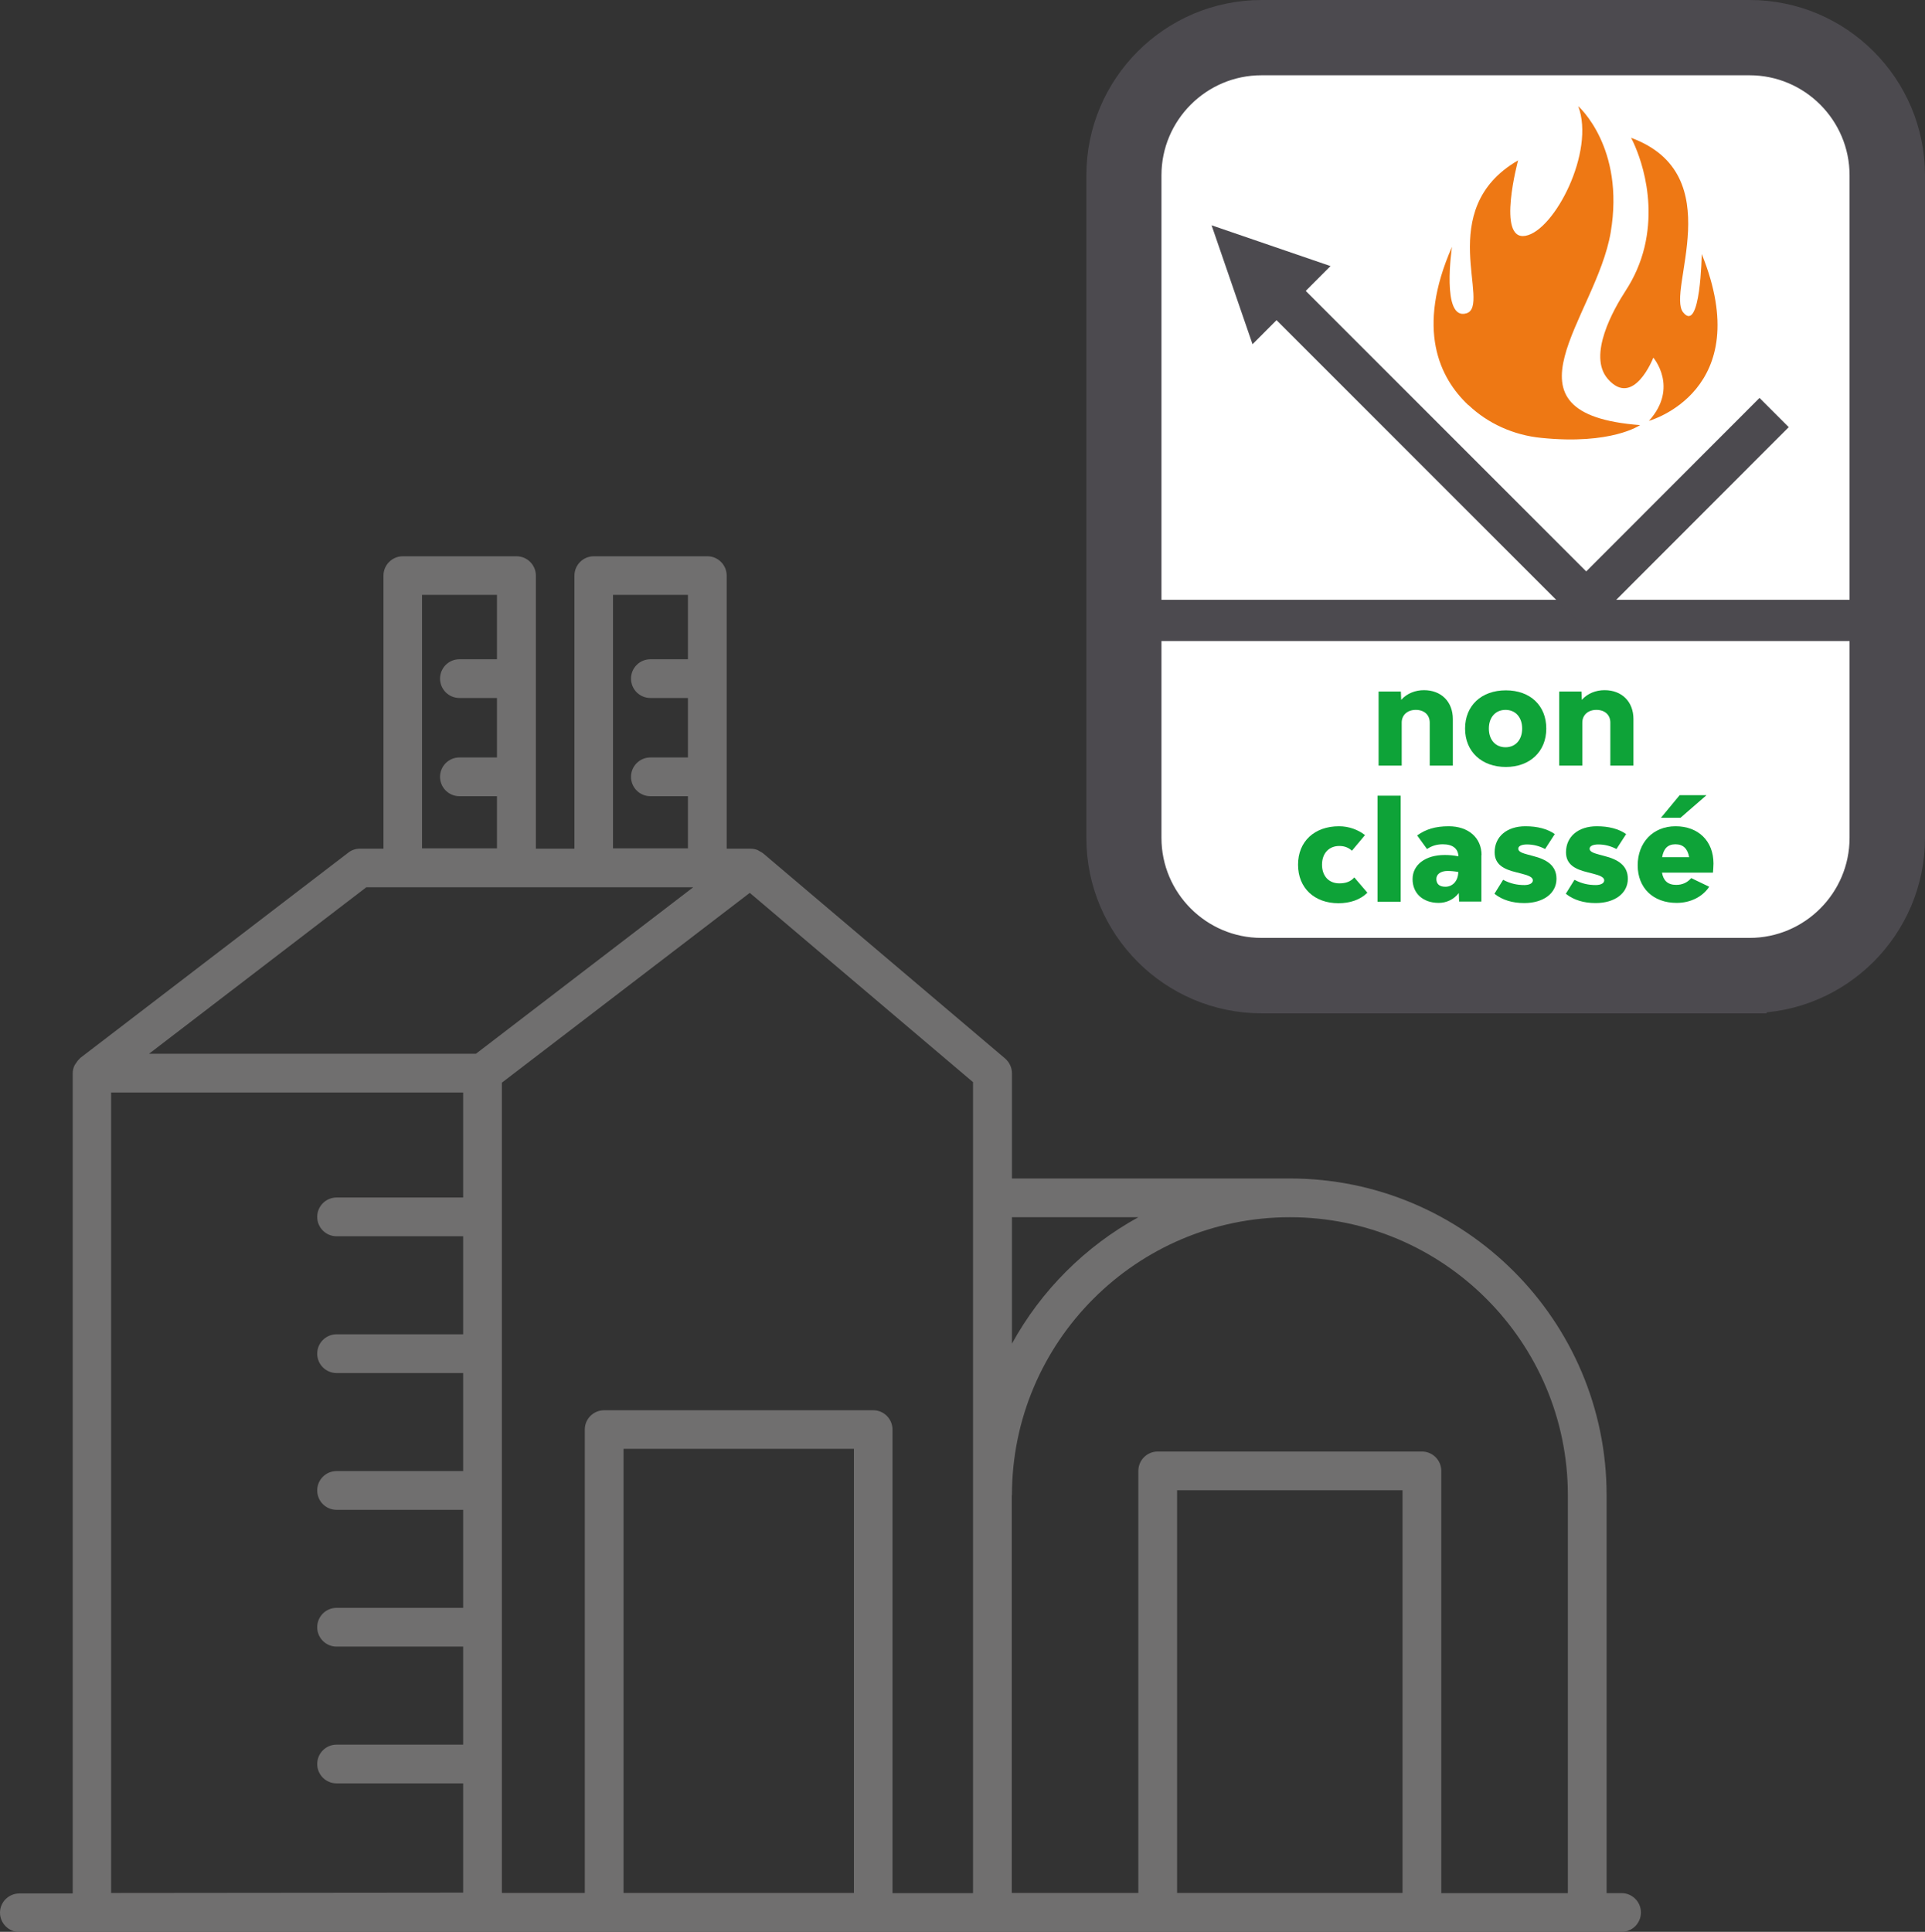 <?xml version="1.0" encoding="UTF-8"?> <svg xmlns="http://www.w3.org/2000/svg" id="Calque_2" data-name="Calque 2" viewBox="0 0 113.3 113.7"><rect x="0" y="0" width="113.3" height="113.7" fill="#333333" stroke="none"/><g id="Calque_2-2" data-name="Calque 2"><path d="M1.14,113.7h94.3c.63,0,1.14-.51,1.14-1.14s-.51-1.14-1.14-1.14h-.88v-23.42c0-10.28-8.36-18.64-18.64-18.64h-16.36v-6.19c0-.34-.15-.65-.4-.87l-14.25-12.08c-.06-.05-.13-.08-.2-.12-.04-.02-.08-.05-.12-.07-.13-.05-.27-.08-.41-.08,0,0,0,0-.01,0h-1.4v-16.07c0-.63-.51-1.14-1.13-1.14h-6.69c-.63,0-1.14.51-1.14,1.14v16.07h-2.27v-16.07c0-.63-.51-1.14-1.14-1.14h-6.69c-.63,0-1.14.51-1.14,1.14v16.07h-1.39c-.25,0-.49.08-.69.24l-15.77,12.08s-.03.04-.04.05c-.09.08-.15.16-.21.26-.02.04-.06.07-.08.12-.07.14-.11.3-.11.48v48.26H1.14c-.63,0-1.14.51-1.14,1.13s.51,1.14,1.14,1.14h0ZM82.55,111.41h-13.27v-23.7h13.27v23.7ZM59.56,71.64h7.44c-3.13,1.72-5.72,4.31-7.44,7.44v-7.44ZM59.56,88c0-9.02,7.34-16.36,16.36-16.36s16.36,7.34,16.36,16.36v23.42h-7.45v-24.85c0-.63-.51-1.14-1.14-1.14h-15.55c-.63,0-1.14.51-1.14,1.14v24.84h-7.45v-23.41ZM50.26,111.41h-13.56v-26.14h13.56v26.14ZM44.13,52.55l13.14,11.14v47.73h-4.74v-27.28c0-.63-.51-1.14-1.13-1.14h-15.84c-.63,0-1.14.51-1.14,1.13v27.28h-4.88v-47.69s14.59-11.17,14.59-11.17ZM36.08,35.01h4.41v3.79h-2.21c-.63,0-1.14.51-1.14,1.14s.51,1.14,1.14,1.14h2.21v3.5h-2.21c-.63,0-1.14.51-1.14,1.14s.51,1.14,1.14,1.14h2.21v3.07h-4.41v-14.92ZM24.84,35.01h4.41v3.79h-2.21c-.63,0-1.14.51-1.14,1.14s.51,1.14,1.14,1.14h2.21v3.5h-2.21c-.63,0-1.14.51-1.14,1.14s.51,1.14,1.14,1.14h2.21v3.07h-4.41v-14.92ZM21.55,52.22h19.25l-12.79,9.8H8.77l12.79-9.8ZM6.54,64.3h20.72v6.18h-7.45c-.63,0-1.14.51-1.14,1.14s.51,1.14,1.14,1.14h7.45v5.77h-7.45c-.63,0-1.14.51-1.14,1.14s.51,1.14,1.14,1.14h7.45v5.77h-7.45c-.63,0-1.14.51-1.14,1.14s.51,1.14,1.14,1.14h7.45v5.77h-7.45c-.63,0-1.14.51-1.14,1.14s.51,1.14,1.14,1.14h7.45v5.77h-7.45c-.63,0-1.14.51-1.14,1.14s.51,1.14,1.14,1.14h7.45v6.43l-20.72.02v-47.12Z" style="fill: #706f6f; stroke-width: 0px;"></path></g><g id="Calque_1-2" data-name="Calque 1"><g><rect x="67.34" y="3.52" width="42.51" height="52.78" rx="6.89" ry="6.89" style="fill: #fff; stroke-width: 0px;"></rect><g><path d="M102.98,58.64h-28.72c-5.14,0-9.32-4.18-9.32-9.32V10.32c0-5.14,4.18-9.32,9.32-9.32h28.72c5.14,0,9.32,4.18,9.32,9.32v38.99c0,5.14-4.18,9.32-9.32,9.32ZM74.25,3.43c-3.8,0-6.89,3.09-6.89,6.89v38.99c0,3.8,3.09,6.89,6.89,6.89h28.72c3.8,0,6.89-3.09,6.89-6.89V10.32c0-3.8-3.09-6.89-6.89-6.89h-28.72Z" style="fill: #4c4a4f; stroke: #4c4a4f; stroke-miterlimit: 10; stroke-width: 2px;"></path><rect x="66.14" y="35.3" width="44.94" height="2.43" style="fill: #4c4a4f; stroke-width: 0px;"></rect><g><polygon points="71.31 13.26 73.72 20.26 78.31 15.66 71.31 13.26" style="fill: #4c4a4f; stroke-width: 0px;"></polygon><polygon points="93.36 37.07 74.9 18.61 76.62 16.89 93.36 33.63 103.56 23.42 105.28 25.14 93.36 37.07" style="fill: #4c4a4f; stroke-width: 0px;"></polygon></g><g><path d="M86.42,23.84c-1.69-1.59-3.1-4.46-.96-9.31,0,0-.65,4.37.85,3.91,1.51-.45-1.96-6.11,3.04-9,0,0-1.28,4.74.43,4.44,1.71-.3,4.12-4.97,3.11-7.63,0,0,2.76,2.41,1.91,7.43s-6.95,10.68,1.73,11.34c0,0-1.68,1.18-5.83.75-1.6-.16-3.11-.83-4.27-1.93Z" style="fill: #ee7814; stroke-width: 0px;"></path><path d="M97.05,24.77s6.37-1.75,3.11-9.82c0,0-.07,4.69-1.09,3.44-1.02-1.25,2.8-8.12-3.07-10.28,0,0,1.63,2.92.79,6.44-.22.91-.6,1.78-1.11,2.56-.71,1.09-2.25,3.81-1.05,5.19,1.52,1.75,2.68-1.25,2.68-1.25,0,0,1.51,1.75-.25,3.71Z" style="fill: #ee7814; stroke-width: 0px;"></path></g></g><g><path d="M85.51,42.33v2.73h-1.36v-2.53c0-.46-.33-.75-.82-.75s-.83.3-.83.75v2.53h-1.36v-4.36h1.31l.02.49c.34-.38.83-.57,1.34-.57,1.02,0,1.7.68,1.7,1.7Z" style="fill: #0ea338; stroke-width: 0px;"></path><path d="M86.23,42.88c0-1.35.96-2.25,2.4-2.25s2.38.9,2.38,2.25-.96,2.26-2.38,2.26-2.4-.9-2.4-2.26ZM89.59,42.88c0-.66-.39-1.1-.98-1.1s-.98.44-.98,1.1.39,1.1.98,1.1.98-.44.98-1.1Z" style="fill: #0ea338; stroke-width: 0px;"></path><path d="M96.14,42.33v2.73h-1.36v-2.53c0-.46-.33-.75-.82-.75s-.83.3-.83.75v2.53h-1.36v-4.36h1.31l.02.49c.34-.38.83-.57,1.34-.57,1.02,0,1.7.68,1.7,1.7Z" style="fill: #0ea338; stroke-width: 0px;"></path><path d="M76.4,50.88c0-1.35.96-2.25,2.41-2.25.58,0,1.12.2,1.53.52l-.77.92c-.18-.17-.42-.28-.74-.28-.62,0-1.02.44-1.02,1.1s.39,1.1,1.02,1.1c.38,0,.66-.1.88-.35l.77.9c-.42.42-1.03.62-1.7.62-1.42,0-2.38-.9-2.38-2.26Z" style="fill: #0ea338; stroke-width: 0px;"></path><path d="M81.08,46.83h1.36v6.24h-1.36v-6.24Z" style="fill: #0ea338; stroke-width: 0px;"></path><path d="M87.19,50.33v2.73h-1.31l-.02-.5c-.29.38-.73.58-1.18.58-.93,0-1.54-.56-1.54-1.4s.75-1.42,1.89-1.42c.25,0,.53.02.81.08-.02-.46-.34-.71-.92-.71-.37,0-.66.1-.93.28l-.58-.8c.5-.36,1.06-.54,1.86-.54,1.15,0,1.93.67,1.93,1.7ZM85.83,51.32c-.22-.04-.44-.06-.63-.06-.4,0-.66.19-.66.47s.16.46.53.46c.41,0,.75-.32.76-.86Z" style="fill: #0ea338; stroke-width: 0px;"></path><path d="M87.96,52.6l.51-.82c.43.23.83.31,1.25.31.29,0,.5-.1.5-.28s-.26-.29-.66-.39l-.31-.08c-.76-.18-1.28-.47-1.28-1.18,0-.92.72-1.53,1.81-1.53.7,0,1.29.15,1.73.46l-.57.88c-.34-.18-.7-.27-1.07-.27-.3,0-.51.09-.51.25,0,.18.24.26.57.35l.3.08c.79.2,1.38.55,1.38,1.34,0,.86-.77,1.43-1.9,1.43-.69,0-1.29-.18-1.74-.54Z" style="fill: #0ea338; stroke-width: 0px;"></path><path d="M92.16,52.6l.51-.82c.43.23.83.31,1.25.31.29,0,.5-.1.5-.28s-.26-.29-.66-.39l-.31-.08c-.76-.18-1.28-.47-1.28-1.18,0-.92.72-1.53,1.81-1.53.7,0,1.29.15,1.73.46l-.57.88c-.34-.18-.7-.27-1.07-.27-.3,0-.51.09-.51.25,0,.18.24.26.57.35l.3.08c.79.2,1.38.55,1.38,1.34,0,.86-.77,1.43-1.9,1.43-.69,0-1.29-.18-1.74-.54Z" style="fill: #0ea338; stroke-width: 0px;"></path><path d="M100.81,51.36h-2.99c.08.45.32.72.84.72.37,0,.67-.15.88-.4l1.06.51c-.38.57-1.07.95-1.92.95-1.38,0-2.29-.88-2.29-2.21s.89-2.3,2.23-2.3,2.23.87,2.23,2.19c0,.18-.02.39-.03.54ZM98.91,48.13h-1.15l1.1-1.33h1.58l-1.53,1.33ZM97.83,50.45h1.59c-.09-.5-.35-.76-.81-.76s-.7.27-.78.76Z" style="fill: #0ea338; stroke-width: 0px;"></path></g></g></g></svg> 